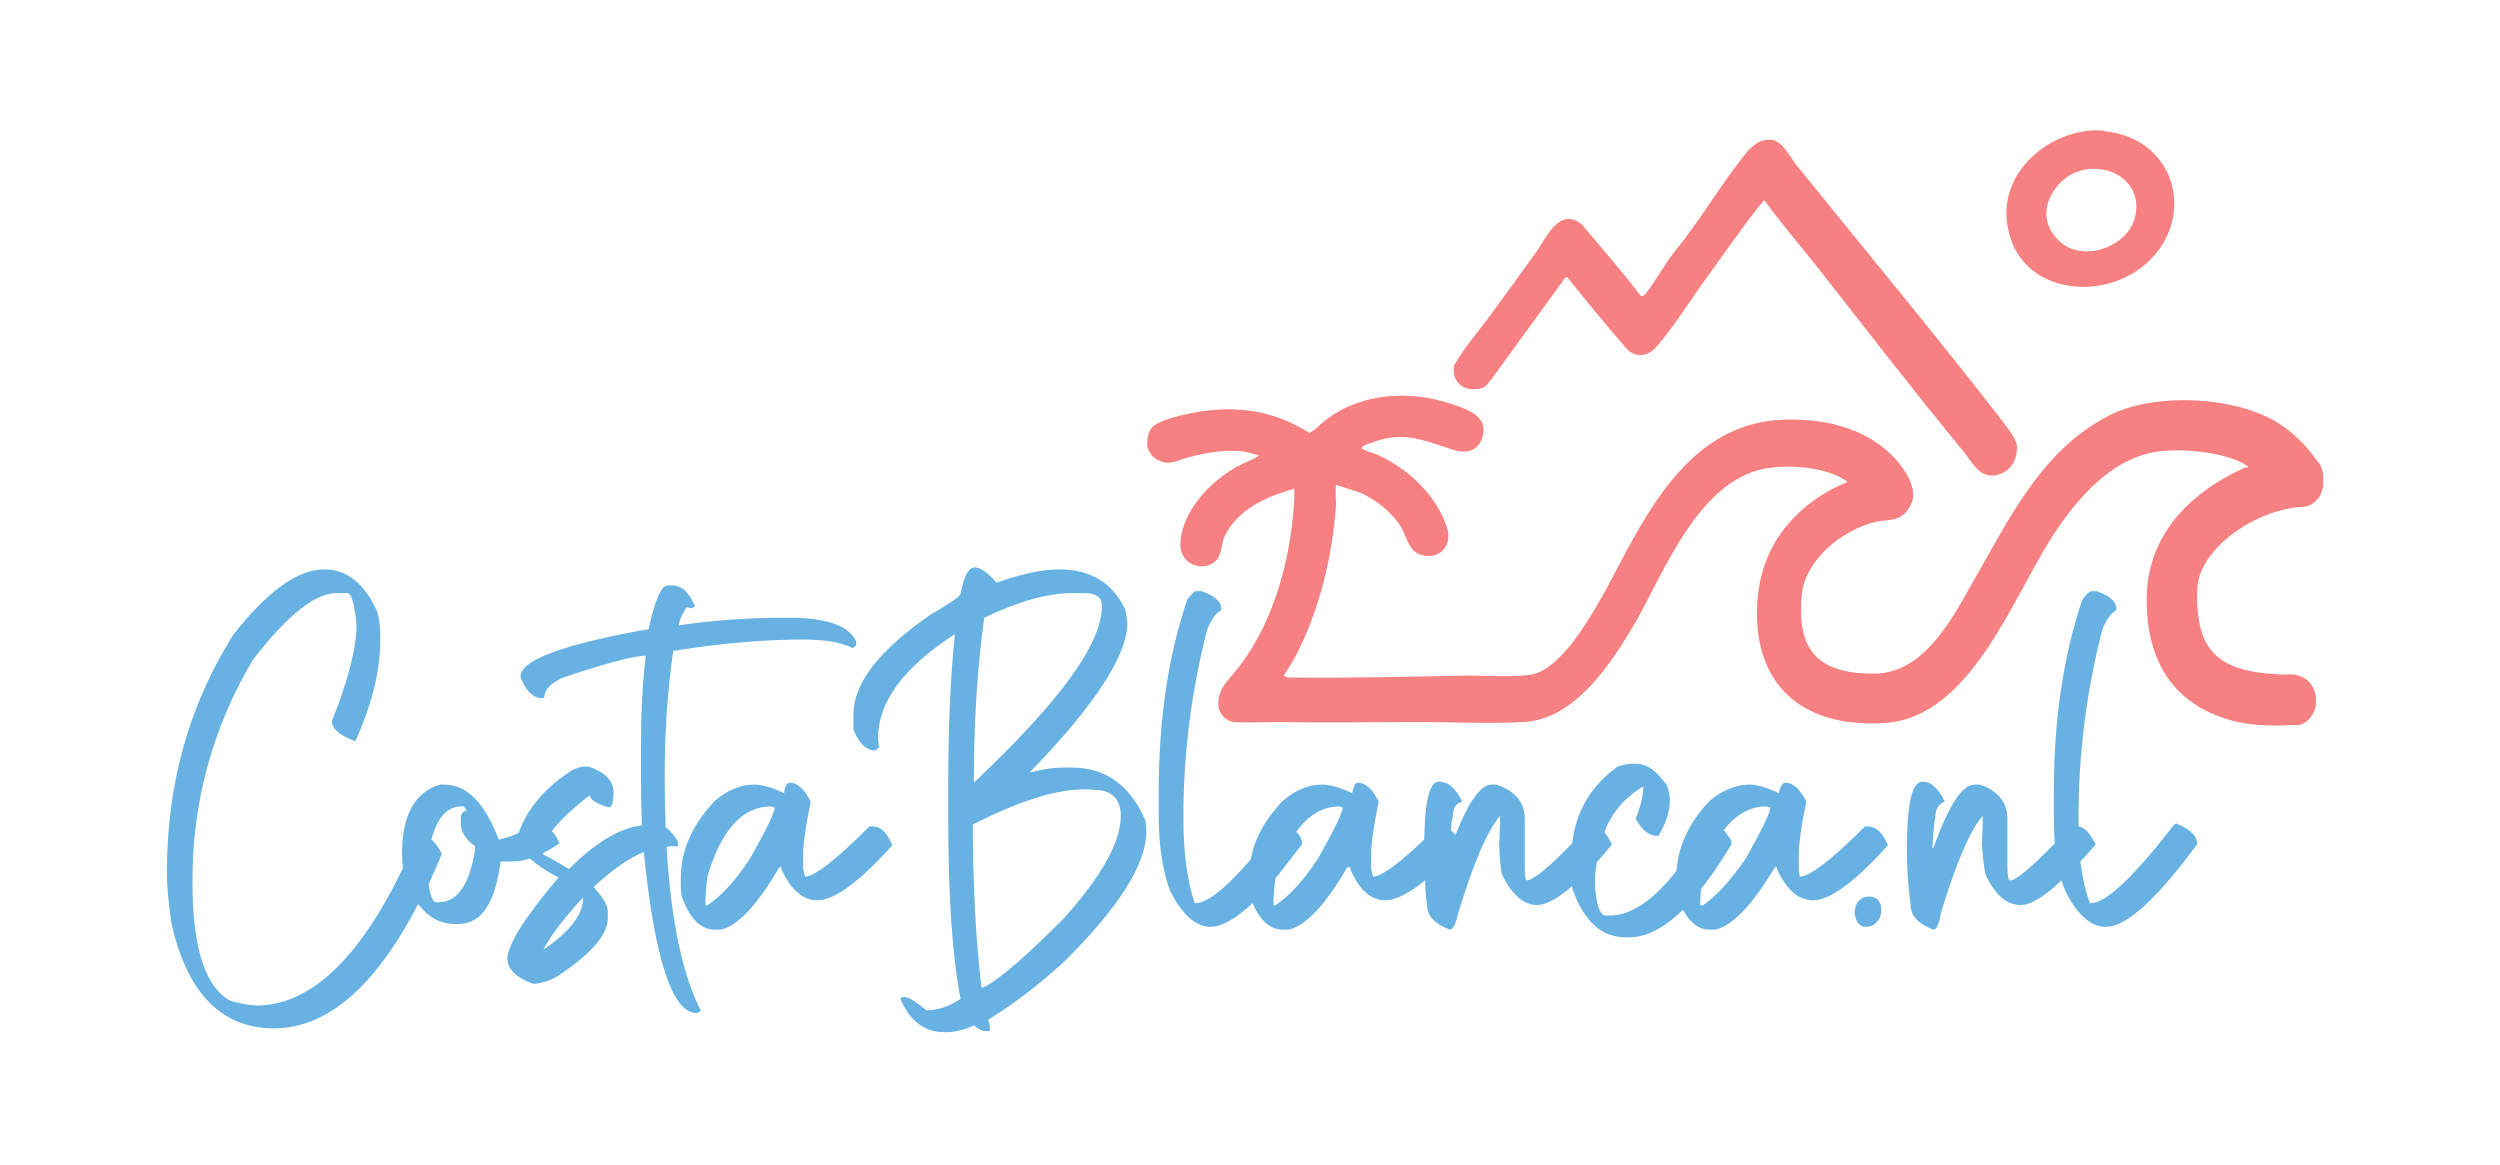 <?xml version="1.0" encoding="UTF-8"?> <svg xmlns="http://www.w3.org/2000/svg" version="1.2" viewBox="0 0.347 263.653 122.653" width="264" height="123"><title>Logo CostaBlanca 2025</title><style> .s0 { fill: #f68082 } .s1 { fill: #67b2e2 } </style><g id="Laag 1"> </g><g id="Logo"><g id="."> </g><g id="Laag 1 Afbeelding"> </g><g id="CostaBlanca.nl"><g id="&lt;Group&gt;"><g id="&lt;Group&gt;"><path id="&lt;Path&gt;" class="s0" d="m245 51.3c0 0.5-0.2 1.1-0.5 1.5-0.3 0.3-0.5 0.5-0.8 0.7-0.7 0.3-1.3 0.2-1.9 0.3-3.8 0.6-8.5 3.4-9.8 7.1-0.5 1.4-0.3 4.3 0.1 5.7 1.1 4.1 4.9 4.6 8.6 4.8 0.5 0 1-0.1 1.7 0.1 2.4 0.7 2.5 4.3 0.2 5.2-2.6 0.1-4.9 0.2-7.4-0.5-5.9-1.7-8.6-6-8.8-12-0.3-7 4.1-11.8 10.3-14.6 0.3-0.1 0.7 0 0-0.4-2.2-1.3-6.8-1.7-9.3-1.3-4.9 0.8-8.5 5.1-11 9-4.2 6.5-8.6 19-17.6 19.6-7.6 0.5-13.1-2.9-13.5-10.8-0.2-5.7 2-10 6.6-13.1q1.4-0.9 2.9-1.5c0-0.2-0.1-0.1-0.2-0.2-2.2-1.5-6.8-1.8-9.4-1-6.2 1.9-9.6 10.3-12.5 15.6-2.5 4.3-6.4 10.6-12 10.9-3.5 0.2-7.4 0-11 0-4.9 0-9.9 0.1-14.8 0-1.6 0-3.2 0.1-4.7 0-0.8 0-1.6-0.8-1.7-1.6-0.2-2 1.3-3 2.3-4.4 3.7-4.9 5.4-11.6 5.7-17.6 0-0.4 0-0.7 0-1-1.8 0.5-3.7 1.2-5.2 2.4-0.9 0.7-1.9 1.8-2.3 3-0.1 0.5-0.3 1.6-0.6 2-0.2 0.3-0.6 0.5-1 0.7-1.7 0.4-3.1-0.8-2.9-2.5 0.2-3.3 3.2-6.4 5.9-7.9 0.7-0.4 1.8-0.8 2.4-1.2 0 0-1-0.3-1.5-0.4-1.9-0.3-4.2 0.1-6 0.6-1.2 0.3-1.9 0.9-3.1 0.3-0.7-0.3-0.9-0.7-1.2-1.4 0-0.1-0.1-1 0.3-1.8 0.4-0.8 2.3-1.3 3.1-1.5 3.2-0.8 6.6-1 9.8 0 1.4 0.4 2.7 1.1 3.9 1.8 0.8-0.4 1.3-1.1 1.9-1.5 3.7-2.7 8.6-3 12.9-1.6 1.8 0.6 4.2 1.3 3.4 3.7-0.5 1.4-1.8 1.6-3 1.2-3.2-1-5.3-2.1-8.8-0.7-0.1 0-1.2 0.4-0.8 0.6 0.3 0.2 1 0.4 1.3 0.5 3.3 1.4 6.5 4.3 7.6 7.8 0.6 1.8-0.7 3.4-2.6 2.9-1.4-0.3-1.6-1.8-2.2-2.9-1-1.6-2.7-3-4.4-3.7-0.3-0.1-2.4-0.8-2.5-0.8-0.1 0.7 0 1.4 0 2.1-0.4 5.6-1.8 11.3-4.4 16.2-0.2 0.4-1 1.6-1.1 1.8 0 0.1 0.4 0.2 0.5 0.2 6.4 0.1 12.8-0.1 19.2-0.2 2 0 4.5 0.2 6.4-0.1 4-0.7 8.1-9.5 9.9-12.8 3.8-7.1 8.5-14.2 17.5-14.1 4.3 0 8.5 1.2 11.3 4.5 1.1 1.4 2.3 3.4 1 5-0.9 1.3-2.1 1-3.4 1.3-3.5 0.8-7.6 4.1-7.8 7.9-0.5 5.8 1.9 8.1 7.6 8.1 5.1 0 8-5.3 10.2-9.2 4-6.9 7.5-14.7 15.2-18.3 4.8-2.1 12.5-1.7 17 0.9 1.8 1.1 3.2 2.5 4.4 4.2 0.4 0.4 0.6 1 0.6 1.7z"></path><path id="&lt;Compound Path&gt;" class="s0" d="m222 14.1c7.8 0.8 9.8 9.8 3.8 14.4-4.8 3.6-12.7 2.4-14-4-1.3-5.6 3.8-10.3 9.1-10.5 0.2 0 0.9 0 1.1 0.1zm-5 11.4c2.4 2.6 7.5 0.9 8.2-2.5 1-4.9-5.7-6.7-8.4-2.9-1.3 1.7-1.4 3.8 0.2 5.4z"></path><path id="&lt;Path&gt;" class="s0" d="m189.4 17.6c7.2 8.9 14.5 17.7 21.5 26.7 0.5 0.7 1.7 2.1 1.8 2.9 0.1 1.6-0.7 2.9-2.3 3.2-1.7 0.2-2.5-1.5-3.3-2.5-5.2-6.3-10.2-12.8-15.3-19.3-1.9-2.4-3.9-4.7-5.7-7.2 0-0.1-0.4 0.4-0.5 0.5-2 2.5-3.9 5.3-5.8 7.9-1.6 2.2-3.2 4.8-5 6.9-0.8 1-2 1.4-3.1 0.5q-3.3-3.8-6.4-7.7h-0.2l-7.7 10.6c-0.3 0.3-0.6 1-1.2 1.1-1.5 0.4-2.9-0.3-2.9-2 0-0.4 0.1-0.5 0.3-0.8 0.9-1.6 2.4-3.3 3.5-4.8q2.5-3.4 5-6.9c1.1-1.6 2.4-4.6 4.7-2.8 2.1 2.5 4.2 4.9 6.2 7.5 0.1 0.2 0.4 0 0.5-0.1 1.1-1.4 2-3.1 3.1-4.5 2.7-3.3 5-7.3 7.7-10.6 0.8-0.8 1.4-1.3 2.6-1.2 1.1 0.2 1.9 1.8 2.5 2.6z"></path></g><g id="&lt;Group&gt;"><g id="&lt;Group&gt;"><path id="&lt;Compound Path&gt;" class="s1" d="m195.6 96.6q0-1 0.5-1.4 0.4-0.4 1-0.4 0.5 0 0.9 0.3 0.4 0.4 0.4 1 0 1-0.5 1.4-0.4 0.5-1.1 0.5-1 0-1.2-1.4z"></path></g><g id="&lt;Group&gt;"><path id="&lt;Compound Path&gt;" class="s1" d="m70.6 89.5h0.7q0.2 0.1 0.2-0.2v-0.3q-0.6-1-1.3-1.5-0.1-2.5-0.1-5.3 0-7.1 0.9-13.3 7.4-1.2 13.7-1.2 3.5 0 5.2 0.9 0.4-0.2 0.4-0.4v-0.3l-0.1-0.2c-0.9-1.6-3.3-2.3-7.1-2.3h-0.4q-5.7 0-11.1 0.8 0-0.6 0.8-1.9 0.2 0 0.4 0.1 0.2 0 0.5-0.2-0.9-2.2-2.4-2.2h-0.5q-1 0-2 4.6-13.5 2.4-13.5 5v0.1q0.9 2.2 2.3 2.2l0.2-0.1q0-1.2 2-2.1 6.9-2.3 8.7-2.3-0.5 4.3-0.5 9.2v3.9q0 2.2 0.1 4.8-3.5 0.4-7.7 4.6-2.5-1.5-2.7-1.5v-0.2q0.8-0.4 1.7-1-0.3-0.8-0.8-1.3 1.2-1.6 4-3.8 0 0.7 2 1.3 0.5 0 0.5-1.5v-0.1q0-1.8-2.6-2.7h-0.5c-0.3 0-0.7 0.1-1.3 0.4q-4.3 2.8-5.6 6.6-1.1 0.5-2.1 0.7-2.2-5.8-5.7-5.8h-0.5q-4 1.2-4 7.3 0 0.6 0.1 1.5-7 14.5-15.5 14.5-1.3-0.1-2.7-0.5-3.9-2.1-4-12v-0.3q-0.1-12.8 6.4-23.7 5.4-7 8.8-7h1.2q0.6 0.2 0.9 3.3 0 3.7-2.6 10.2 0 1.2 2.4 2.1h0.1q2.6-5.9 2.6-10.5v-0.9q0-0.9-0.3-2.2-2-4.5-5.6-4.5-4.2 0-9.6 6.9-7 11.1-7 25 0 2.3 0.5 5.5 2.5 11 10.8 11 8.4 0 15.2-13.1 1.6 2.1 3.9 2.1h0.3c2.5 0 3.9-2.2 4.5-6.6h1.2q0.9 0 1.9-0.3 1.1 1 3 2-5.2 6.1-5.4 8.5 0 1.7 2.7 2.7h0.2q1.2-0.1 2.4-0.8 5.3-3.5 5.3-6.1v-0.8q-0.1-1-1.5-2.5 2.9-2.7 5.3-3.7 1.7 17 5.6 17l0.4-0.2v-0.1q-2.9-5.6-3.6-17.2 0.2-0.1 0.3-0.1zm-20.5 0.4c-0.6 3.7-1.9 5.5-3.8 5.5h-0.4q-0.5-0.3-0.7-1.9 0.7-1.5 1.4-3.2-0.5-1-1.1-1.5 0.9-3.5 3.2-3.5h0.1q0.2 0 0.4 0.5-0.6 0-0.6 0.8v0.5q0 1.3 1.5 2.4zm7.2 10.5q1.3-2.4 4.2-5.5 0 2.7-4.2 5.5z"></path><path id="&lt;Compound Path&gt;" class="s1" d="m92 87.4h-0.3q-5.3 5.3-6.8 5.3l-0.2-0.8v-1.4q0-1.9 0.8-5.7-1-2-2.2-2-0.5 0-0.6 1.1-1.9-0.9-3.2-0.9-2.1 0-4.1 1.7-3.6 3.8-3.6 8.1v1.1q0 0.9 0.3 1.4 1.2 3 3.3 3h0.6q2.7-0.6 6.2-6.6h0.2v0.2q1.5 3.3 3.8 3.3 2.7 0 7.9-5.8-0.8-2-2.1-2zm-12.9 3.4q-2.3 3.5-4.6 5 0-0.1-0.1-0.1 0-1.4 0.2-3 2.2-7.4 6.7-7.4l0.3 0.1h0.1q0 0.8-2.6 5.4z"></path><path id="&lt;Compound Path&gt;" class="s1" d="m113 81.2h-0.8q-1.6 0-3.5 0.5h-0.1q10.3-10.6 10.3-15.8c0-0.1-0.1-0.5-0.2-1.3q-2-4.3-7-4.3-2.6 0-6.6 1.4-1.4-1.6-2.3-1.6-1 0-1.5 2.8-0.1 0.4-3.2 2.2-8.1 5.6-8.1 10.5v1.6q0.9 2.2 2.3 2.2l0.4-0.3q0-0.1-0.1-1 0-5.7 8-10.9h0.1q-0.7 6.6-0.7 16v3.3q0 12.4 1.3 19.1-1.8 1.2-3.6 1.2-1.7-1.4-2.3-1.4h-0.1l-0.3 0.1v0.2c1 2.3 2.6 3.4 4.5 3.4q1.4 0.1 3.2-0.7 0.8 0.6 1.2 0.6h0.3q0.2 0 0.2-0.2 0-0.6-0.2-1 3.8-2.3 8-6.1 8.7-8.6 8.7-13.8l-0.1-1.1q-2.4-5.6-7.8-5.6zm-9.2-15.8q5.4-2.6 9.3-2.6h1.2q1.9 0 1.9 1.3v0.1c0 4-4.5 10.1-13.5 18.6q0-9.6 1.1-17.4zm8.4 31.7c-3.9 3.9-6.7 6.4-8.5 7.3h-0.2q-0.9-7.8-0.9-17.2 7.3-3.7 11.7-3.7h0.3c0.5 0 1 0.1 1.5 0.1q2.1 0.4 2.1 2.7 0 4.1-6 10.8z"></path><path id="&lt;Compound Path&gt;" class="s1" d="m196.9 87.4h-0.2q-5.3 5.3-6.9 5.3l-0.1-0.8v-1.4q0-1.9 0.8-5.7-1-2-2.2-2-0.5 0-0.7 1.1-1.9-0.9-3.1-0.9-2.1 0-4.2 1.7-3.2 3.4-3.5 7.4-3.7 4.7-7 4.7h-0.6q-0.8-0.3-1-3.2 0-1.3 0.2-2.4 0.8-0.9 1.6-1.9-0.4-0.8-0.8-1.3 1.2-3.1 4.1-4.8 0 1.4-0.8 3.4 1 1.8 2.2 1.8h0.2c0.8-1.3 1.2-2.6 1.2-3.7 0-0.5-0.1-1.1-0.3-1.6q-1.6-2.3-3.2-2.3h-0.6q-0.4 0-1.4 0.3-4.2 3-4.8 8.1-3.8 3.9-4.8 3.9-0.2 0-0.2-1.5v-5q0-2.6-3-3.6h-0.5q-1.7 0-3.8 5.3-0.3-0.3-0.5-0.5 0.1-1.3 0.2-1.3c0-1 0.3-1.5 1-1.7q-1-2.1-2.4-2.1h-0.1q-1.4 0-1.5 6.1-4.1 3.9-5.4 3.9l-0.2-0.8v-1.4q0-1.9 0.8-5.7-1-2-2.2-2-0.4 0-0.6 1.1-1.9-0.9-3.2-0.9-2.1 0-4.1 1.7-2.8 2.9-3.4 6.2-4 4.6-5.8 4.6h-0.1q-1.2-3.5-1.2-9 0-10.1 2.5-19.8 0.6-1.6 1.5-2.1v-0.1q0-1.2-2.1-1.9h-0.6q-0.2 0-0.9 0.9-3 8.9-3 20.2v2.6q0 4.7 1.2 7.9 1.9 3.8 4.3 3.8 1.7 0 4.4-2.5 1.2 2.8 3.2 2.8h0.6q2.7-0.6 6.2-6.6h0.3v0.2q1.4 3.3 3.7 3.3 1.6 0 4.2-2.1 0 1.3 0.2 2.6 0 1.7 2.4 2.6 0.5 0 0.9-1.8 2.4-7.9 4.4-10.2 0 1.5-0.1 3 0.1 2.4 0.3 3.2 1.6 3.2 3.7 3.2 1.4 0 3.7-2 0 0.3 0.1 0.5 1.8 4.9 5.5 4.9h0.5q2.6 0 5.6-2.9 1.1 2.1 2.8 2.1h0.6q2.7-0.6 6.3-6.6h0.2v0.2q1.5 3.3 3.8 3.3 2.7 0 7.9-5.8-0.8-2-2.2-2zm-57.9 3.4q-2.3 3.5-4.6 5 0-0.1-0.1-0.1 0-1.3 0.2-2.8 1.3-1.6 2.8-3.6v-0.1q0-0.7-0.6-1.2 1.9-2.7 4.6-2.7l0.2 0.1h0.1q0 0.8-2.6 5.4zm45.1 0q-2.4 3.5-4.6 5 0-0.1-0.2-0.1 0-0.9 0.1-1.7 1.6-2 3.2-4.7v-0.4q-0.4-0.6-0.8-1.1 1.9-2.5 4.5-2.5l0.2 0.1h0.2q0 0.8-2.6 5.4z"></path><path id="&lt;Path&gt;" class="s1" d="m229.5 87.1l-0.2 0.1q-6.4 8.3-8.8 8.3h-0.1q-0.7-1.9-1-4.4 0.8-0.8 1.6-1.8-0.8-1.7-1.8-1.9 0-0.4 0-0.9 0-10.1 2.5-19.8 0.6-1.6 1.5-2.1v-0.1q0-1.2-2.1-1.9h-0.6q-0.2 0-0.9 0.9-3 8.9-3 20.2v2.6q0 1.5 0.1 2.9-3.8 3.9-4.7 3.9-0.3 0-0.3-1.5v-5q0-2.6-2.9-3.6h-0.5q-2-0.1-4.4 6.7h-0.1v-0.2q0.2-3 0.3-3c0-1 0.4-1.5 1-1.7q-1-2.1-2.3-2.1h-0.1q-1.6 0-1.6 7.2 0 2.9 0.4 5.8 0 1.7 2.4 2.6 0.5 0 0.8-1.8 2.4-7.9 4.4-10.2 0 1.5-0.1 3 0.2 2.4 0.4 3.2 1.5 3.2 3.7 3.2 1.6 0 4.3-2.6 0.2 0.6 0.4 1.1 1.9 3.8 4.3 3.8 3.2 0 9.6-8.7v-0.1q0-1.2-2.2-2.1z"></path></g></g></g></g></g></svg> 